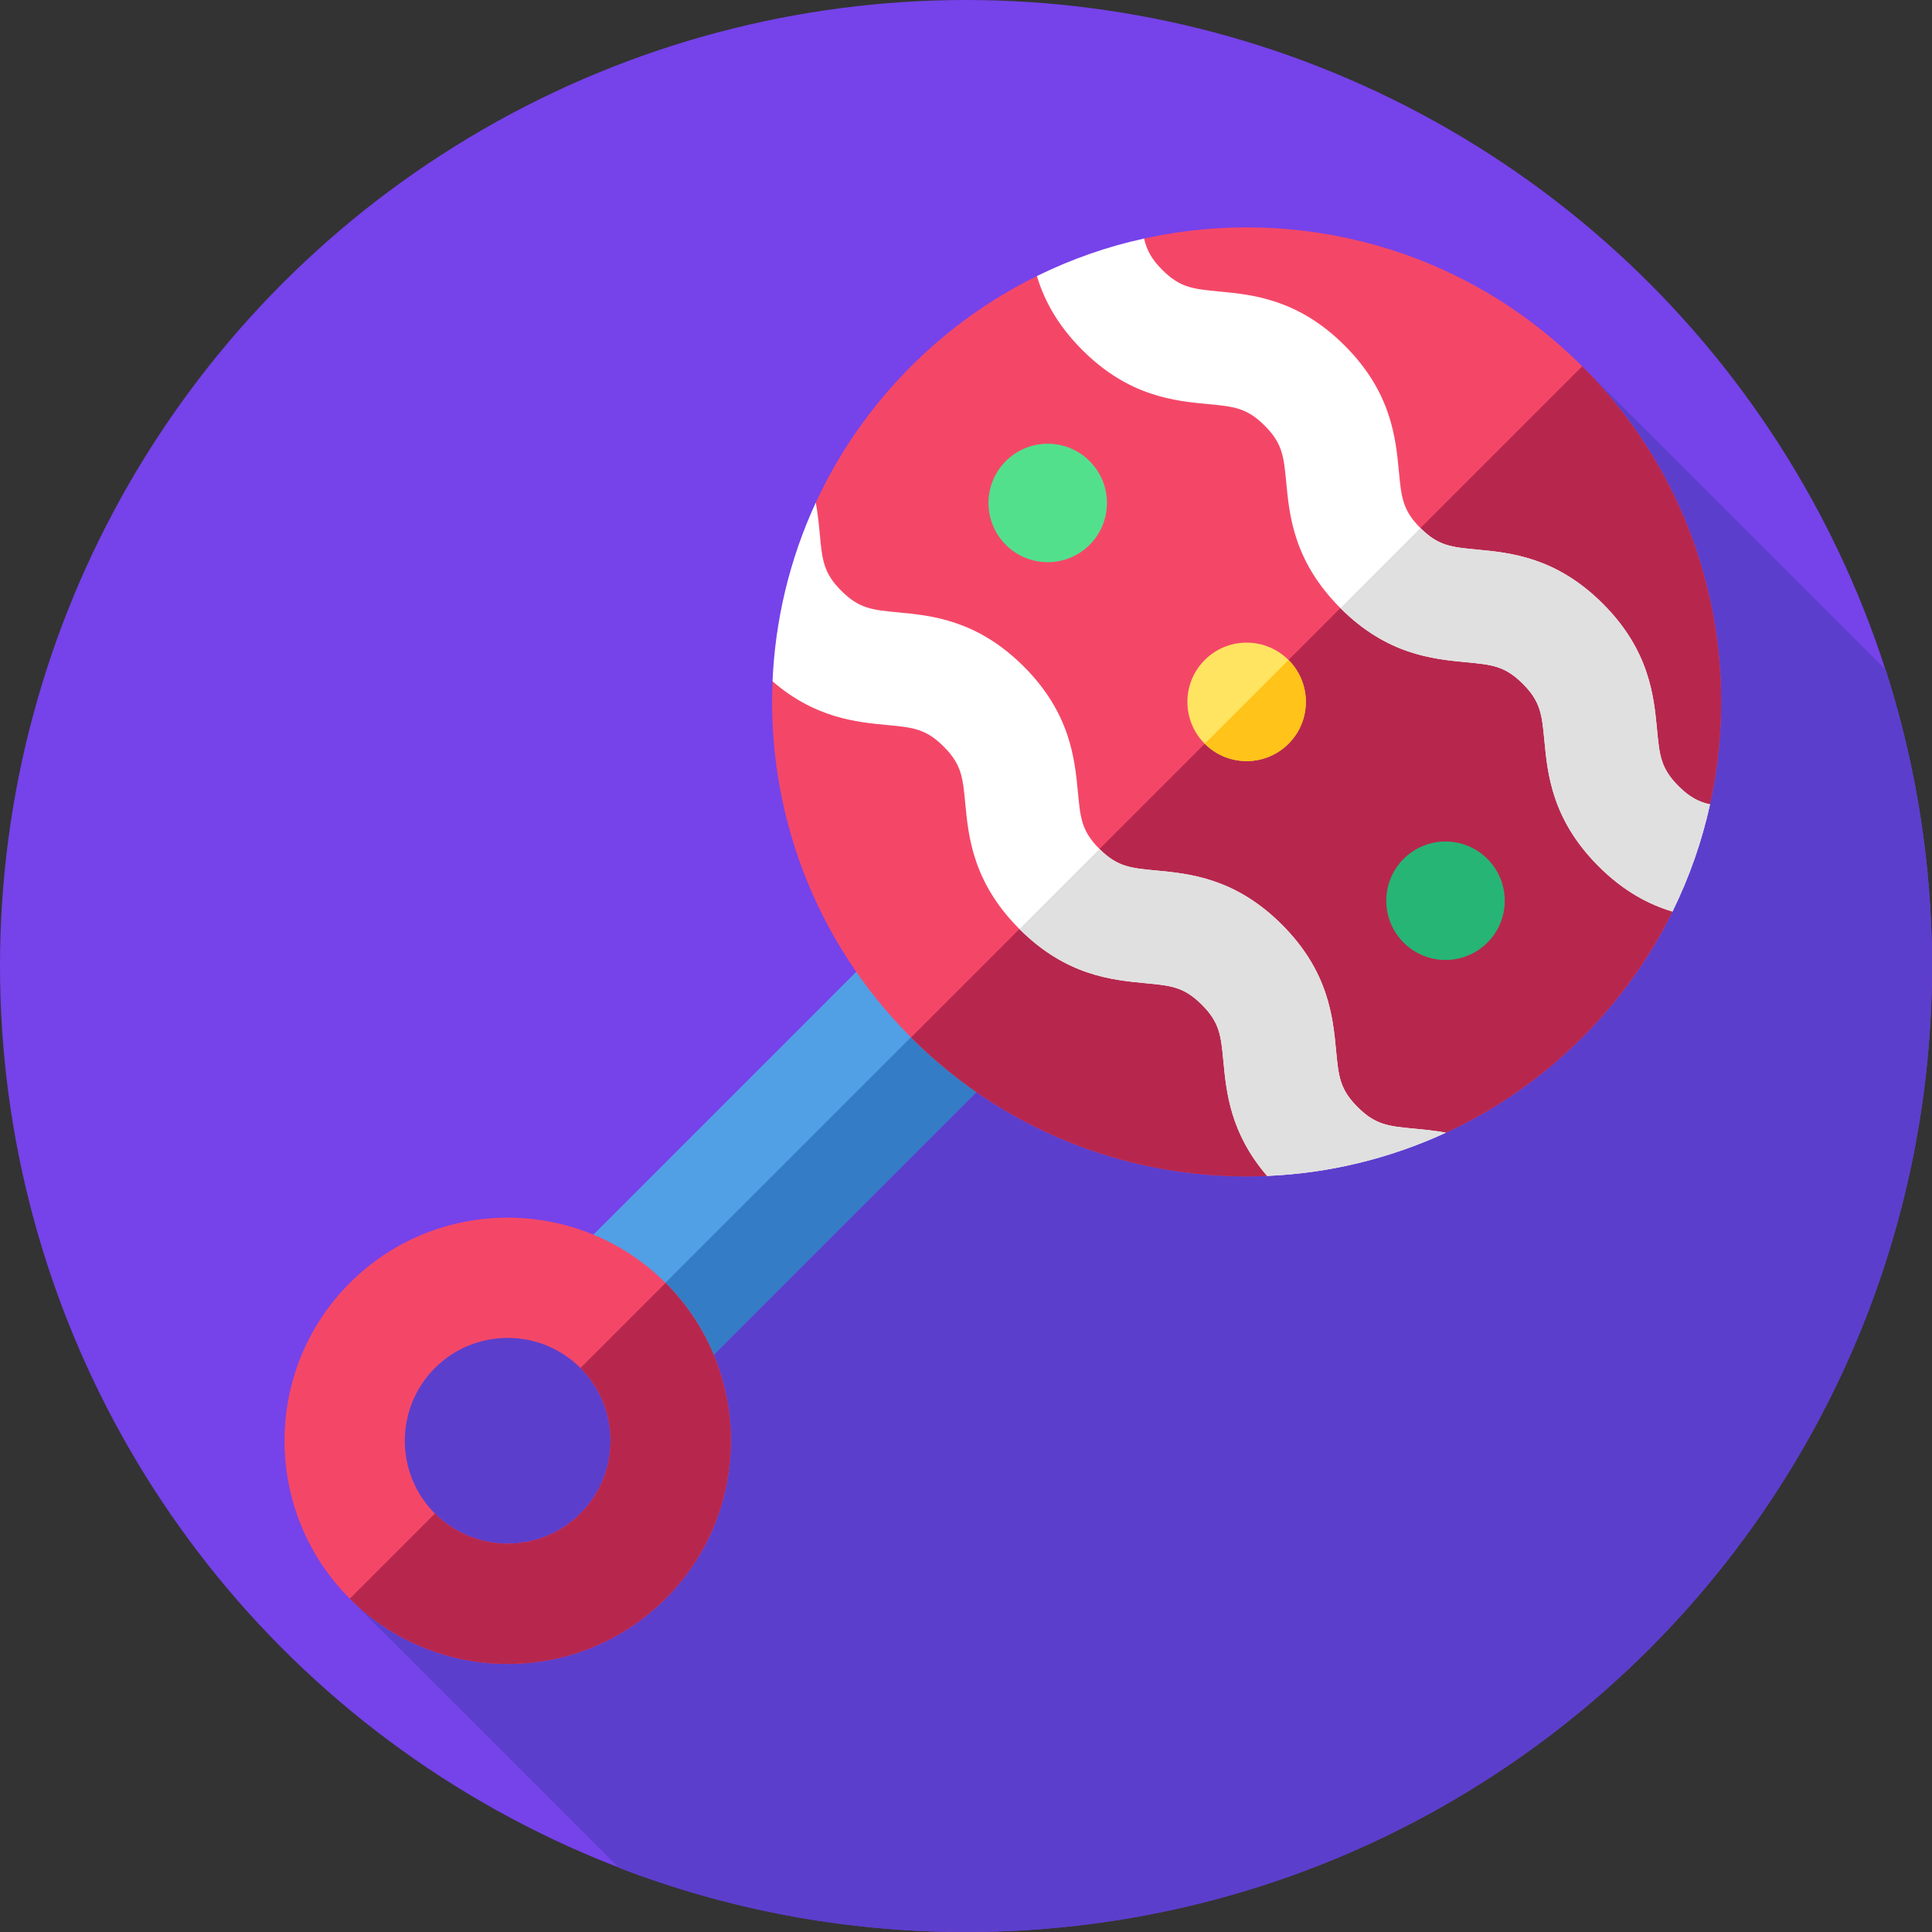 <?xml version="1.0" encoding="UTF-8"?> <svg xmlns="http://www.w3.org/2000/svg" id="Layer_1" data-name="Layer 1" viewBox="0 0 85.039 85.039"><rect x="0" y="0" width="85.039" height="85.039" fill="#333333" stroke="none"/><defs><style> .cls-1 { fill: #347dc6; } .cls-2 { fill: #7642ea; } .cls-3 { fill: #fff; } .cls-4 { fill: #26b574; } .cls-5 { fill: #519fe5; } .cls-6 { fill: #ffc31a; } .cls-7 { fill: #e0e0e0; } .cls-8 { fill: #f44768; } .cls-9 { fill: #b7274d; } .cls-10 { fill: #ffe461; } .cls-11 { fill: #53e08d; } .cls-12 { fill: #5c3ecc; } </style></defs><circle class="cls-2" cx="42.52" cy="42.52" r="42.52"></circle><path class="cls-12" d="M85.039,42.52c0-4.546-.714-8.926-2.035-13.033l-13.363-13.363-29.54,29.54s-10.806,10.806-20.558,11.52c-3.989.292-4.97,2.113-4.737,4.163l.591,9.021,11.847,11.847c4.741,1.826,9.891,2.826,15.275,2.826,23.483,0,42.52-19.037,42.52-42.52h0Z"></path><g><path class="cls-5" d="M24.618,55.846l14.355-14.355,5.289,5.289-14.355,14.355-5.289-5.289Z"></path><path class="cls-1" d="M27.263,58.491l14.355-14.355,2.645,2.645-14.355,14.355-2.645-2.645Z"></path><path class="cls-8" d="M69.641,45.663c-1.791,1.791-3.828,3.189-5.999,4.193,0,0-3.399.22-4.797.54-1.244.285-3.071,1.364-3.071,1.364-5.642.244-11.365-1.789-15.673-6.097-4.308-4.308-6.341-10.031-6.097-15.673,0,0,1.005-1.58,1.23-2.674.32-1.557.674-5.193.674-5.193,1.004-2.171,2.402-4.208,4.193-5.999,1.663-1.663,3.537-2.988,5.539-3.972,0,0,2.131.04,2.859-.222.844-.304,1.859-1.43,1.859-1.43,6.728-1.486,14.05.391,19.283,5.624,5.233,5.233,7.109,12.554,5.626,19.282,0,0-1.257.942-1.499,1.66-.291.863-.153,3.058-.153,3.058-.984,2.001-2.309,3.876-3.973,5.54h0Z"></path><path class="cls-9" d="M73.615,40.123c.407-.826-.138-2.195.153-3.058.242-.717,1.338-.925,1.499-1.66,1.483-6.728-.392-14.049-5.626-19.282l-29.54,29.54c4.308,4.308,10.031,6.341,15.673,6.097,1.269-.054,1.827-1.079,3.071-1.364,1.398-.32,3.476.07,4.797-.54,2.171-1.004,4.208-2.402,5.999-4.193,1.664-1.664,2.989-3.539,3.973-5.54Z"></path><g><path class="cls-3" d="M73.615,40.123c-1.017-.305-2.129-.87-3.254-1.995-2.054-2.054-2.244-4.069-2.384-5.541-.108-1.135-.162-1.703-.948-2.489-.787-.787-1.355-.841-2.489-.948-1.472-.14-3.488-.331-5.542-2.385s-2.244-4.069-2.384-5.541c-.108-1.135-.162-1.703-.948-2.489-.787-.787-1.355-.841-2.489-.948-1.472-.14-3.487-.33-5.541-2.384-1.123-1.123-1.69-2.235-1.995-3.252,1.512-.746,3.097-1.298,4.718-1.652.112.499.319.9.801,1.381.786.786,1.354.84,2.489.948,1.47.139,3.487.33,5.541,2.384s2.244,4.069,2.384,5.541c.108,1.135.162,1.703.948,2.489.787.787,1.355.841,2.489.948,1.472.14,3.487.33,5.542,2.385,2.054,2.054,2.244,4.069,2.384,5.541.108,1.135.162,1.703.948,2.489.483.483.882.689,1.384.801-.356,1.62-.908,3.205-1.653,4.718h0Z"></path><path class="cls-7" d="M64.54,29.15c1.133.107,1.702.161,2.489.948.786.786.84,1.354.948,2.489.14,1.472.33,3.487,2.384,5.541,1.125,1.125,2.237,1.69,3.254,1.995.745-1.513,1.297-3.098,1.652-4.718-.502-.112-.901-.318-1.384-.801-.786-.786-.84-1.354-.948-2.489-.14-1.472-.33-3.487-2.384-5.541-2.055-2.055-4.071-2.246-5.542-2.385-1.133-.107-1.701-.161-2.487-.947l-3.523,3.523c2.053,2.053,4.069,2.244,5.541,2.384Z"></path><path class="cls-3" d="M63.642,49.856c-2.497,1.153-5.173,1.789-7.868,1.904-1.624-1.88-1.796-3.694-1.925-5.047-.108-1.135-.162-1.703-.948-2.489-.787-.787-1.355-.841-2.489-.948-1.472-.14-3.488-.331-5.542-2.385s-2.244-4.069-2.384-5.541c-.108-1.135-.162-1.703-.948-2.489-.787-.787-1.355-.841-2.489-.948-1.353-.129-3.166-.301-5.045-1.924.115-2.694.75-5.371,1.904-7.868.092.503.136.97.176,1.395.107,1.133.161,1.702.948,2.489.786.786,1.354.84,2.489.948,1.47.139,3.487.33,5.541,2.384s2.244,4.069,2.384,5.541c.108,1.135.162,1.703.948,2.489.787.787,1.355.841,2.489.948,1.472.14,3.487.33,5.542,2.385,2.054,2.054,2.244,4.069,2.384,5.541.108,1.135.162,1.703.948,2.489.787.787,1.355.841,2.49.949.425.04.893.084,1.395.176h0Z"></path><path class="cls-7" d="M59.757,48.73c-.786-.786-.84-1.354-.948-2.489-.14-1.472-.33-3.487-2.384-5.541s-4.071-2.246-5.542-2.385c-1.133-.107-1.701-.161-2.488-.947l-3.523,3.523c2.054,2.053,4.07,2.244,5.541,2.384,1.133.107,1.702.161,2.489.948.786.786.84,1.354.948,2.489.129,1.353.301,3.166,1.925,5.047,2.694-.115,5.371-.75,7.868-1.904-.503-.092-.97-.136-1.395-.176-1.134-.108-1.703-.162-2.49-.949h0Z"></path></g><g><circle class="cls-11" cx="46.117" cy="22.138" r="2.607"></circle><circle class="cls-10" cx="54.871" cy="30.893" r="2.607"></circle><path class="cls-6" d="M56.715,32.736c1.018-1.018,1.018-2.669,0-3.687l-3.687,3.687c1.018,1.018,2.669,1.018,3.687,0Z"></path><circle class="cls-4" cx="63.626" cy="39.647" r="2.607"></circle></g><path class="cls-8" d="M15.398,70.366c-3.832-3.832-3.832-10.066,0-13.897s10.066-3.831,13.897,0c3.832,3.832,3.832,10.066,0,13.897-3.831,3.832-10.066,3.832-13.897,0ZM25.55,60.214c-1.766-1.766-4.64-1.766-6.407,0-1.766,1.766-1.766,4.64,0,6.407,1.766,1.766,4.64,1.766,6.407,0,1.766-1.766,1.766-4.64,0-6.407Z"></path><path class="cls-9" d="M25.55,66.621c-1.766,1.766-4.64,1.766-6.407,0l-3.745,3.745c3.832,3.832,10.066,3.832,13.897,0s3.831-10.066,0-13.897l-3.745,3.745c1.766,1.766,1.766,4.64,0,6.407h0Z"></path></g></svg> 